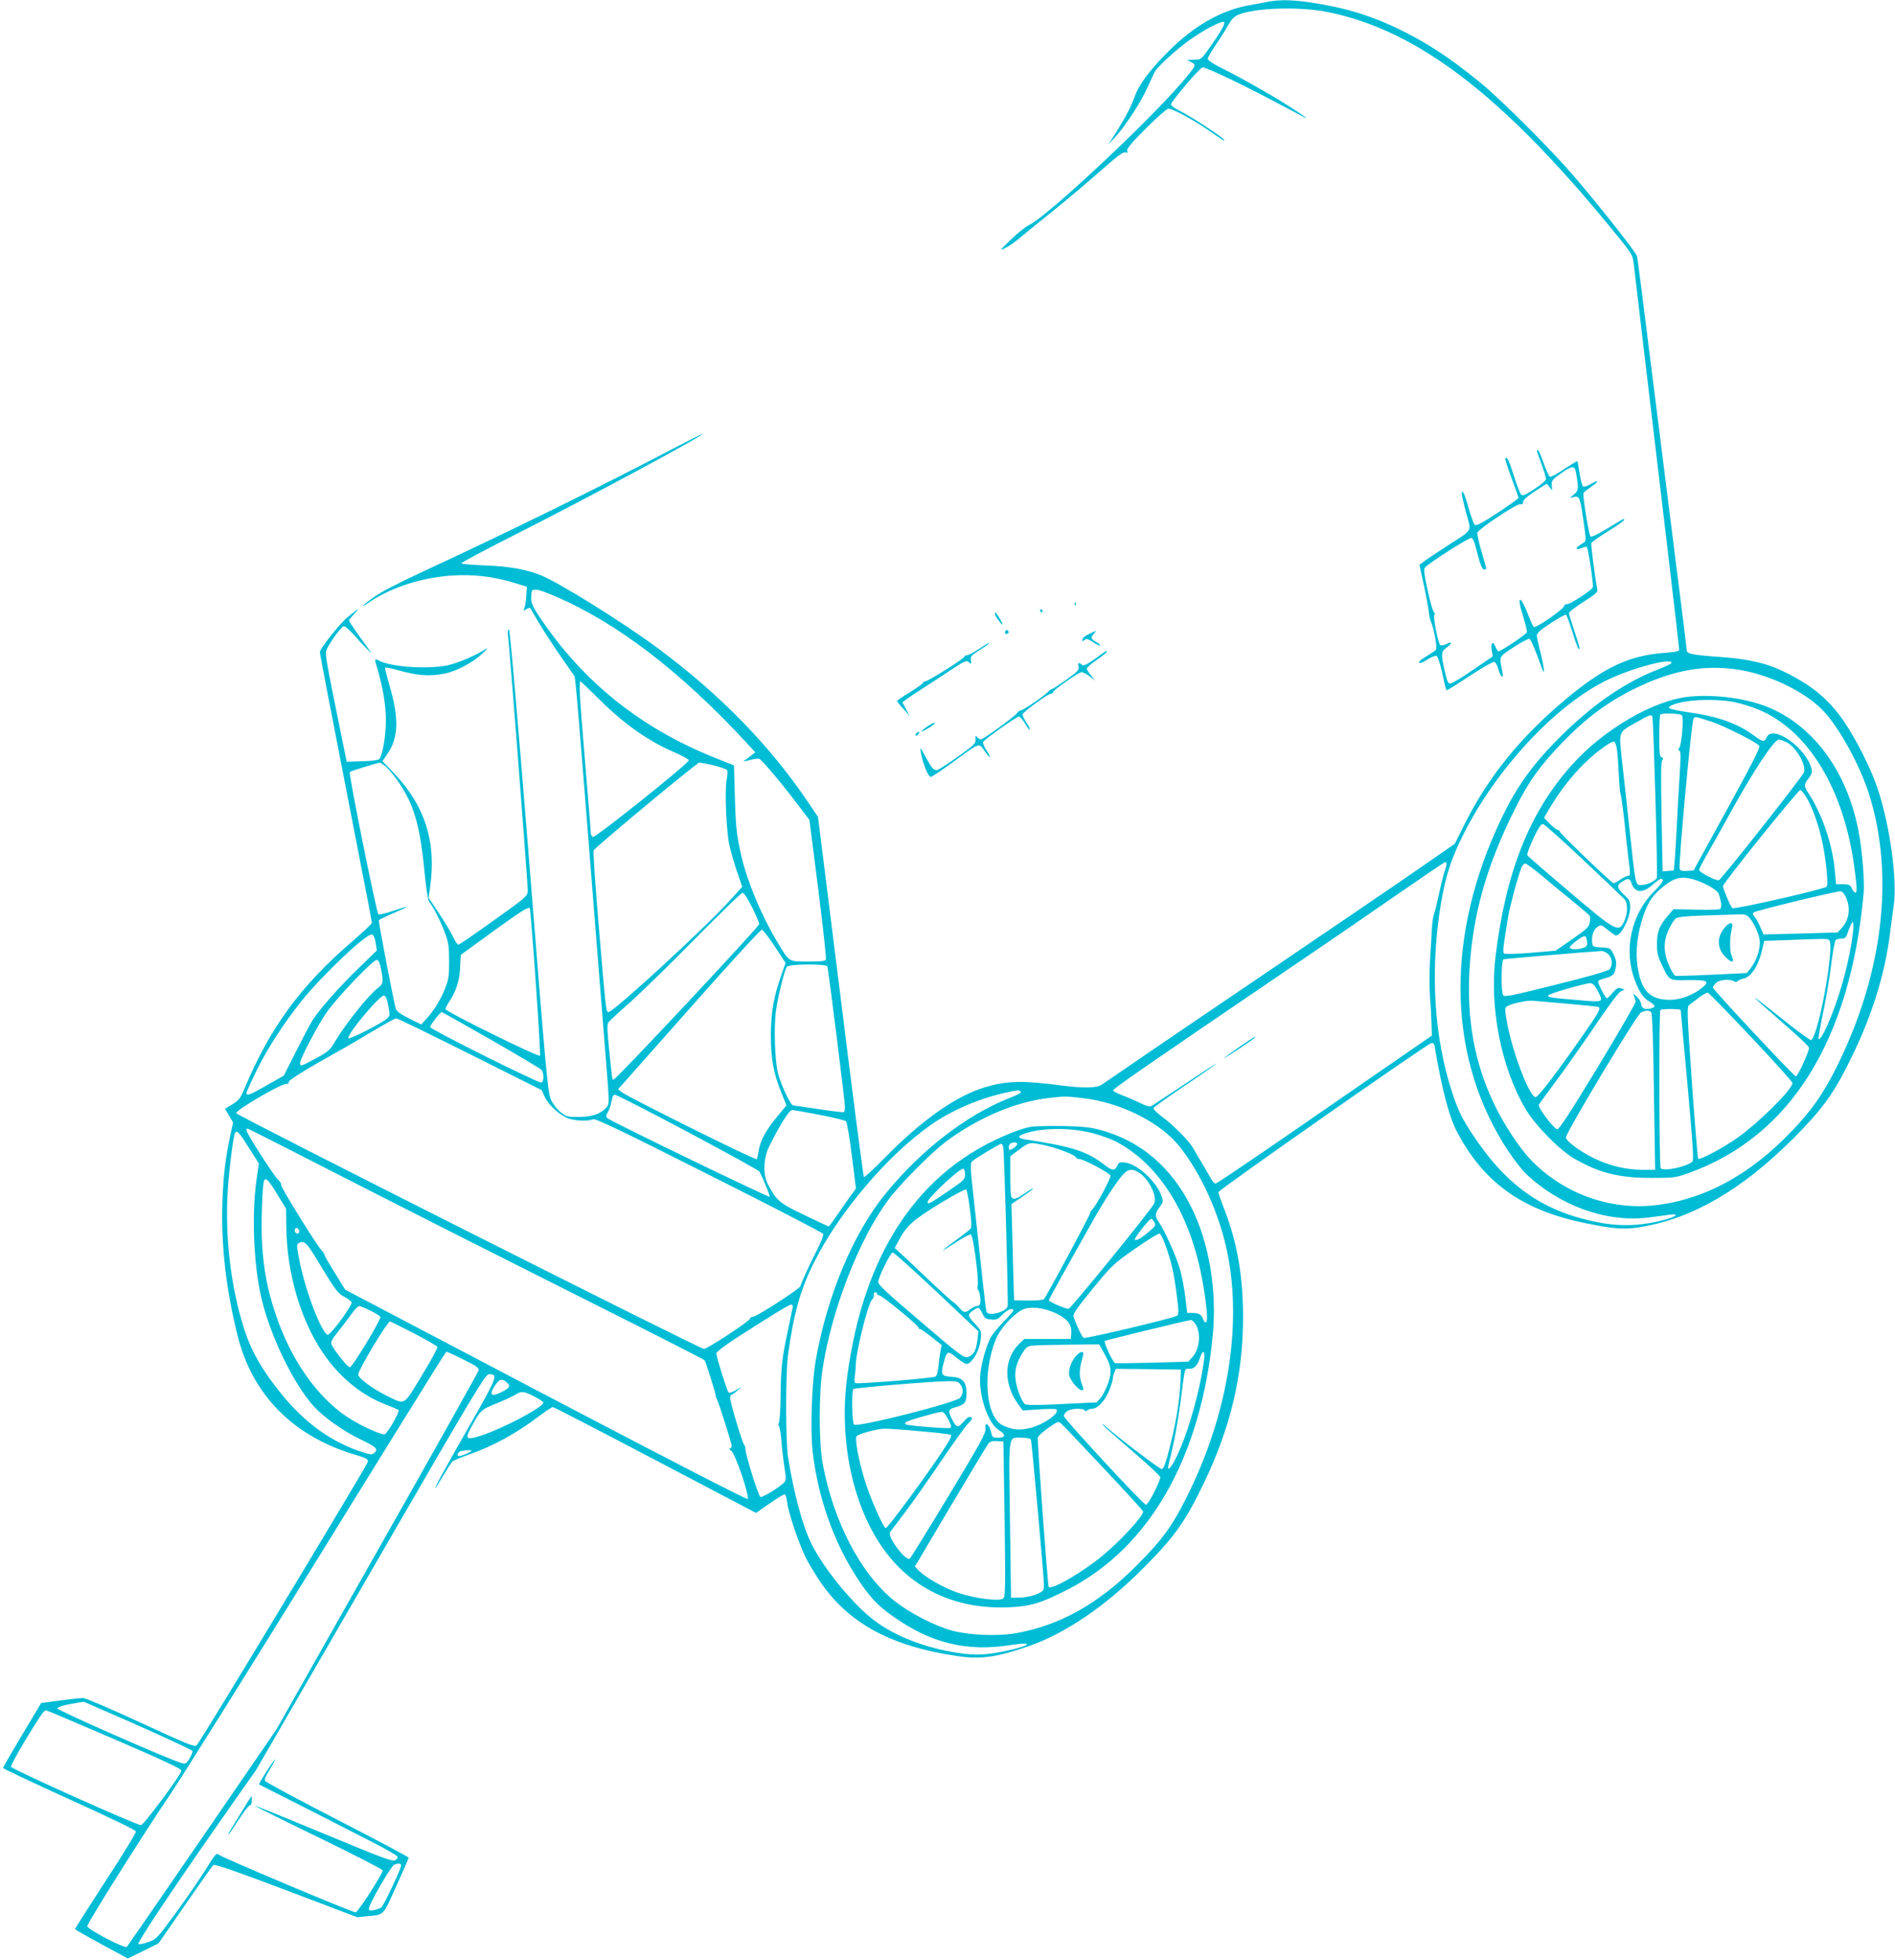 <?xml version="1.0" standalone="no"?>
<!DOCTYPE svg PUBLIC "-//W3C//DTD SVG 20010904//EN"
 "http://www.w3.org/TR/2001/REC-SVG-20010904/DTD/svg10.dtd">
<svg version="1.0" xmlns="http://www.w3.org/2000/svg"
 width="1238pt" height="1280pt" viewBox="0 0 1238 1280"
 preserveAspectRatio="xMidYMid meet">
<g transform="translate(0,1280) scale(0.1,-0.1)"
fill="#00bcd4" stroke="none">
<path d="M8285 12789 c-27 -6 -85 -16 -128 -24 -184 -34 -362 -137 -527 -304
-118 -118 -187 -211 -215 -286 -26 -73 -61 -139 -121 -235 l-54 -85 46 50 c65
71 168 228 209 321 20 43 41 90 48 103 18 37 163 167 252 226 96 64 192 112
202 101 10 -9 -24 -68 -95 -168 -55 -78 -56 -78 -101 -78 l-46 -1 28 -15 c34
-18 32 -22 -59 -129 -219 -258 -884 -880 -1000 -934 -23 -11 -77 -54 -120 -96
-75 -72 -77 -75 -37 -55 24 11 73 46 110 78 38 32 133 110 213 173 80 64 212
176 294 248 112 99 153 130 167 126 15 -5 17 -3 13 10 -5 12 28 52 122 146 71
71 137 129 147 129 28 0 154 -67 252 -134 113 -78 120 -82 111 -68 -11 18
-224 157 -288 188 -32 16 -58 34 -58 41 0 20 190 243 207 243 23 0 227 -96
448 -212 116 -61 215 -113 220 -116 33 -17 -23 23 -105 75 -121 77 -296 176
-427 242 -63 31 -103 57 -103 66 0 9 24 51 54 94 29 43 66 101 82 130 21 37
39 55 65 65 114 46 400 54 584 17 583 -118 1134 -538 1846 -1406 143 -174 146
-178 153 -245 7 -65 103 -874 216 -1821 44 -372 80 -683 80 -691 0 -12 -20
-16 -94 -22 -230 -16 -396 -93 -646 -302 -296 -247 -507 -507 -662 -817 l-64
-128 -254 -176 c-140 -97 -552 -377 -916 -624 -364 -246 -762 -517 -885 -601
-123 -85 -237 -163 -253 -173 -32 -21 -117 -23 -256 -5 -262 34 -360 32 -505
-11 -190 -57 -415 -215 -662 -468 -68 -69 -125 -122 -129 -118 -4 3 -73 534
-153 1179 l-147 1173 -63 93 c-247 368 -573 703 -976 1003 -228 170 -652 434
-774 483 -97 38 -205 57 -359 63 -84 3 -155 9 -158 14 -2 4 157 89 353 188
452 228 1223 642 1223 657 0 3 -87 -41 -192 -96 -478 -250 -1090 -551 -1620
-796 -174 -81 -291 -141 -337 -175 -39 -28 -71 -54 -71 -56 0 -3 10 2 22 10
147 104 341 170 545 187 156 12 297 -5 456 -57 l49 -15 -4 -62 c-2 -33 -8 -69
-13 -79 -7 -17 -6 -18 13 -6 12 7 23 11 25 9 2 -3 28 -48 59 -100 31 -52 94
-149 140 -215 46 -66 87 -125 91 -131 7 -11 27 -253 137 -1644 28 -349 60
-751 71 -893 20 -251 20 -259 2 -279 -39 -43 -93 -62 -180 -63 -76 0 -84 2
-120 31 -21 16 -49 51 -61 77 -23 44 -30 119 -145 1564 -78 970 -126 1516
-132 1513 -5 -3 -9 -12 -8 -20 10 -67 133 -1661 131 -1689 -3 -35 -11 -42
-223 -193 -121 -87 -224 -158 -231 -158 -6 0 -21 24 -35 53 -13 28 -54 97 -92
153 l-67 101 10 69 c42 294 -33 531 -235 743 l-76 80 34 50 c70 101 74 230 14
436 -19 66 -33 122 -31 125 3 2 35 -4 72 -14 140 -39 213 -45 313 -26 78 14
185 71 249 130 32 30 42 43 23 31 -62 -41 -180 -91 -248 -106 -128 -27 -365
-12 -446 29 -34 17 -34 16 -13 -53 36 -122 55 -238 55 -336 0 -105 -23 -236
-45 -254 -7 -6 -57 -12 -112 -13 l-99 -3 -72 354 c-68 338 -71 356 -56 385 30
59 96 146 110 146 8 0 36 -24 61 -52 61 -69 127 -137 115 -118 -6 8 -40 57
-77 107 -36 51 -66 96 -66 100 0 4 17 25 37 47 39 41 29 36 -45 -24 -50 -40
-182 -206 -182 -229 0 -13 49 -267 270 -1403 39 -196 70 -361 70 -366 0 -5
-58 -59 -128 -120 -338 -290 -538 -564 -704 -960 -27 -65 -37 -78 -79 -104
l-49 -30 26 -44 27 -45 -17 -78 c-33 -153 -47 -269 -53 -446 -9 -275 23 -560
98 -863 96 -394 368 -667 779 -786 61 -18 75 -26 74 -42 -1 -18 -1091 -1824
-1119 -1853 -12 -13 -63 8 -364 147 -192 89 -362 162 -378 162 -15 0 -83 -7
-151 -16 l-123 -17 -124 -207 c-69 -115 -125 -212 -125 -217 0 -4 195 -96 432
-204 277 -125 434 -201 436 -211 2 -8 -87 -154 -198 -323 -110 -169 -200 -311
-200 -314 0 -3 78 -48 173 -99 l172 -93 101 49 100 50 173 250 c95 138 178
256 185 261 9 8 141 -38 477 -165 l464 -176 65 7 c111 10 100 -1 189 196 44
98 81 182 81 186 0 5 -210 116 -466 248 -257 132 -469 246 -472 254 -3 7 -1
21 5 30 36 60 64 111 60 111 -6 0 -110 -162 -105 -164 18 -8 648 -329 758
-386 79 -41 146 -80 148 -87 2 -6 -6 -17 -17 -23 -18 -9 -90 18 -467 175 -246
102 -448 184 -450 182 -2 -2 185 -95 416 -207 231 -112 420 -209 420 -216 0
-23 -162 -274 -177 -274 -21 0 -875 359 -894 377 -15 13 -23 4 -83 -94 -37
-59 -124 -186 -194 -282 -126 -172 -128 -175 -184 -195 -31 -11 -60 -17 -64
-13 -9 9 222 356 530 796 l241 344 747 1291 c699 1209 749 1291 774 1291 59 0
52 -18 -108 -300 -177 -309 -251 -445 -244 -445 2 0 25 36 51 81 26 44 53 86
60 93 8 7 55 27 106 45 162 57 312 139 461 252 43 33 83 59 90 59 7 0 308
-156 670 -346 l657 -345 87 60 c48 34 93 61 99 61 7 0 14 -22 18 -53 6 -61 71
-255 117 -352 17 -36 59 -106 92 -156 186 -278 464 -431 902 -495 154 -23 260
-8 473 67 238 84 496 260 743 508 203 203 275 305 395 555 174 361 255 704
256 1077 0 282 -39 503 -131 733 -16 42 -30 82 -30 90 0 14 1359 965 1390 973
15 4 20 -3 25 -34 49 -287 95 -458 151 -559 176 -325 426 -500 829 -582 187
-39 259 -44 365 -26 339 57 657 242 991 574 182 182 258 283 356 476 157 308
246 588 282 879 6 50 16 127 23 171 24 173 -26 527 -107 769 -41 122 -135 309
-214 427 -96 143 -207 237 -381 324 -126 63 -243 90 -440 104 -165 11 -210 20
-210 41 0 7 -31 260 -70 563 -38 303 -110 875 -160 1271 -49 396 -92 729 -95
741 -5 24 -241 323 -413 524 -148 173 -477 501 -612 611 -207 169 -357 266
-552 359 -162 76 -309 122 -495 154 -156 27 -250 31 -338 15z m-4666 -3880
c406 -172 823 -490 1256 -958 l59 -64 -26 -21 c-14 -11 -34 -26 -44 -33 -13
-8 -2 -7 31 2 28 8 57 12 65 9 17 -6 143 -155 252 -299 l76 -100 57 -448 c31
-246 54 -455 51 -463 -4 -11 -29 -14 -116 -14 -129 0 -122 -5 -199 123 -105
174 -197 393 -238 567 -30 132 -36 179 -42 383 l-6 208 -125 50 c-488 196
-861 496 -1144 918 -46 69 -56 92 -56 126 0 23 3 45 7 48 14 14 48 6 142 -34z
m7301 -438 c0 -5 -37 -23 -82 -41 -204 -77 -408 -214 -606 -404 -227 -220
-336 -374 -458 -647 -335 -750 -307 -1511 77 -2093 39 -59 92 -127 118 -152
223 -211 526 -319 799 -286 53 7 117 15 141 19 61 8 46 -11 -22 -30 -147 -42
-287 -49 -432 -23 -364 68 -603 231 -827 565 -76 115 -101 164 -141 286 -120
363 -146 806 -72 1242 31 179 67 289 151 455 212 416 581 815 912 986 156 81
442 160 442 123z m417 -42 c206 -27 447 -140 570 -267 105 -107 242 -356 303
-547 170 -537 91 -1186 -220 -1801 -82 -162 -155 -266 -284 -401 -273 -286
-573 -449 -896 -485 -296 -33 -603 80 -812 300 -73 76 -176 233 -238 364 -127
267 -178 546 -160 873 21 359 110 677 295 1047 90 182 167 289 315 442 153
157 289 259 465 346 237 118 445 159 662 129z m-7411 -207 c151 -150 313 -264
473 -332 56 -24 101 -49 101 -56 0 -19 -609 -506 -626 -500 -8 3 -14 13 -14
23 0 10 -18 233 -40 496 -35 416 -39 497 -26 497 1 0 60 -58 132 -128z m-1406
-428 c17 -15 50 -54 74 -88 110 -155 150 -291 181 -616 10 -98 21 -171 29
-180 25 -29 74 -126 102 -200 24 -65 28 -90 28 -185 1 -90 -3 -121 -22 -169
-27 -75 -76 -156 -124 -207 l-36 -40 -81 40 c-57 29 -82 48 -86 64 -24 102
-114 571 -110 577 3 4 45 25 95 46 49 21 88 39 86 41 -1 2 -41 -10 -88 -26
-47 -16 -90 -26 -96 -22 -12 7 -196 920 -187 929 5 6 171 57 197 61 3 1 20
-11 38 -25z m2144 7 c43 -11 82 -24 86 -31 4 -6 3 -35 -3 -63 -13 -73 -2 -337
18 -427 9 -41 32 -119 50 -173 l34 -99 -79 -87 c-157 -175 -762 -731 -795
-731 -16 0 -16 0 -65 579 -21 256 -36 470 -32 477 14 24 676 574 691 574 9 -1
51 -9 95 -19z m4786 -645 c0 -7 -7 -32 -15 -55 -7 -22 -23 -87 -35 -143 -12
-57 -26 -114 -32 -128 -5 -14 -12 -59 -14 -100 -2 -41 -7 -133 -12 -205 -4
-71 -4 -177 0 -235 5 -58 9 -138 10 -179 l3 -74 -700 -483 c-384 -266 -705
-484 -713 -484 -7 0 -21 14 -30 31 -15 27 -75 129 -122 208 -28 45 -124 142
-191 192 -38 28 -66 55 -63 62 3 7 95 73 205 147 111 74 203 139 206 144 3 4
-89 -55 -205 -133 -116 -77 -217 -144 -225 -147 -8 -3 -39 7 -68 22 -29 14
-80 37 -113 49 -33 12 -62 27 -64 33 -3 10 194 146 1138 788 234 158 560 382
724 496 165 114 303 208 308 208 4 0 8 -6 8 -14z m-4537 -281 c26 -52 47 -102
47 -110 0 -17 -935 -1015 -950 -1015 -12 0 -8 -24 -29 180 -14 131 -16 179 -7
192 6 9 67 66 136 126 69 61 260 247 425 415 165 167 307 305 315 306 10 1 32
-33 63 -94z m-1452 -7 c9 -30 74 -956 67 -963 -10 -11 -618 289 -618 305 0 6
11 28 25 49 45 66 68 140 71 224 1 43 4 80 6 82 2 2 97 71 212 154 178 129
232 163 237 149z m1601 -250 l70 -107 -26 -74 c-53 -154 -69 -243 -70 -397 0
-159 17 -252 74 -390 l28 -69 -64 -78 c-71 -85 -108 -154 -118 -222 -4 -24 -9
-48 -12 -52 -5 -10 -846 408 -884 439 l-22 18 463 522 c263 298 469 522 477
520 8 -2 45 -51 84 -110z m-2608 26 l8 -51 -122 -119 c-124 -120 -249 -261
-298 -337 -14 -23 -63 -114 -107 -202 l-81 -160 -109 -62 c-111 -64 -135 -73
-135 -51 0 6 29 70 64 142 71 145 178 311 294 456 137 171 425 444 462 437 10
-1 18 -21 24 -53z m35 -171 c17 -84 14 -100 -18 -124 -61 -45 -211 -232 -284
-354 -32 -54 -45 -65 -119 -105 -99 -54 -108 -57 -108 -34 0 29 119 255 178
338 70 98 298 336 322 336 13 0 20 -14 29 -57z m2916 15 c7 -18 115 -882 115
-917 0 -17 -3 -32 -7 -34 -5 -3 -78 6 -163 19 -85 13 -161 24 -168 24 -16 0
-76 125 -98 205 -22 80 -30 310 -14 417 15 102 56 266 71 284 16 19 257 20
264 2z m-2868 -258 c12 -64 11 -65 -12 -85 -42 -34 -243 -136 -249 -126 -14
21 206 284 233 279 11 -2 20 -23 28 -68z m671 -221 c174 -100 323 -188 330
-197 17 -23 16 -82 -3 -82 -28 0 -725 348 -725 362 0 13 66 98 76 98 3 0 147
-82 322 -181z m-138 -94 l469 -235 19 -42 c22 -50 87 -112 146 -139 43 -19
134 -24 171 -9 16 6 182 -73 759 -364 406 -204 741 -377 744 -385 3 -8 -13
-50 -36 -95 -57 -112 -112 -233 -112 -245 0 -15 -287 -201 -311 -201 -10 0
-19 -6 -19 -12 0 -15 -279 -198 -301 -198 -28 1 -3054 1525 -3056 1540 -4 19
289 190 324 190 13 0 22 4 18 10 -7 12 97 77 375 232 25 14 106 62 180 106 74
44 141 81 148 81 7 1 224 -105 482 -234z m3598 -244 c9 -6 -16 -20 -80 -45
-276 -110 -571 -338 -802 -621 -212 -259 -383 -669 -457 -1090 -26 -154 -36
-449 -20 -595 35 -304 140 -599 299 -839 76 -113 125 -166 218 -232 251 -180
488 -239 776 -193 153 24 139 -2 -20 -36 -141 -30 -206 -33 -325 -15 -212 32
-411 109 -547 213 -139 105 -329 338 -409 500 -58 116 -115 330 -153 567 -16
107 -16 541 0 665 36 266 81 428 169 603 165 331 483 704 768 903 158 109 366
192 565 223 3 0 11 -3 18 -8z m-2173 -265 c253 -135 463 -250 467 -258 27 -53
70 -159 66 -164 -7 -6 -1036 492 -1058 512 -13 12 -12 17 2 42 9 15 19 46 23
70 5 30 12 42 23 42 10 0 224 -110 477 -244z m2572 223 c249 -27 513 -158 638
-316 145 -182 263 -446 314 -698 98 -486 -2 -1073 -275 -1610 -90 -178 -156
-267 -319 -430 -249 -250 -502 -391 -790 -442 -117 -20 -299 -13 -410 16 -115
30 -284 117 -385 198 -219 177 -397 520 -466 898 -25 138 -25 454 0 615 59
385 237 844 428 1102 73 100 286 315 382 385 210 155 451 257 667 282 106 12
110 12 216 0z m-1712 -110 c88 -17 165 -36 172 -42 6 -7 24 -108 38 -226 l27
-213 -23 -32 c-13 -17 -52 -73 -87 -123 -35 -51 -65 -93 -68 -93 -2 0 -74 33
-158 74 -164 78 -182 93 -239 201 -34 64 -30 172 9 250 74 147 129 234 149
235 10 0 91 -14 180 -31z m-3016 -456 c394 -201 1063 -539 1486 -751 424 -212
773 -390 778 -396 9 -13 69 -205 72 -226 0 -9 4 -20 8 -27 11 -18 97 -289 97
-307 0 -9 -6 -16 -12 -16 -7 0 -3 -7 9 -15 27 -19 122 -300 107 -315 -5 -5
-532 266 -1319 679 l-1310 688 -67 109 c-38 60 -68 113 -68 118 0 5 -9 19 -19
30 -37 40 -271 419 -265 428 4 6 -5 20 -18 32 -27 23 -208 305 -208 324 0 7 3
12 6 12 4 0 329 -165 723 -367z m-712 239 l64 -101 -16 -113 c-31 -224 -18
-543 31 -758 56 -248 211 -569 346 -717 66 -72 193 -161 306 -215 102 -49 116
-64 86 -88 -12 -11 -25 -10 -70 4 -204 64 -384 193 -538 385 -125 155 -193
274 -239 416 -90 276 -130 620 -108 927 11 148 36 342 47 360 12 19 29 0 91
-100z m185 -303 l57 -94 1 -100 c1 -329 102 -661 270 -883 104 -138 240 -243
385 -297 39 -15 74 -30 79 -35 9 -9 -71 -149 -90 -157 -20 -7 -155 54 -240
109 -202 132 -375 379 -474 677 -53 157 -79 297 -88 460 -7 125 1 377 13 409
10 26 30 5 87 -89z m141 -234 c8 -19 -13 -31 -23 -14 -9 14 -4 29 10 29 4 0
10 -7 13 -15z m111 -181 c128 -212 143 -232 186 -254 22 -11 43 -27 47 -35 7
-19 -137 -215 -156 -212 -38 6 -143 278 -183 475 -20 99 -21 114 -8 122 34 22
54 5 114 -96z m3113 -331 c-3 -16 -19 -93 -36 -173 -33 -155 -40 -220 -42
-425 -1 -71 -6 -138 -10 -147 -5 -9 -5 -19 0 -22 4 -3 12 -47 16 -98 4 -51 13
-129 20 -173 11 -70 11 -82 -2 -97 -26 -29 -142 -100 -155 -95 -13 5 -98 276
-98 313 0 11 -4 24 -9 29 -12 13 -91 277 -91 304 0 12 3 21 8 21 4 0 21 12 37
26 l30 26 -38 -22 c-23 -13 -42 -19 -47 -14 -11 11 -80 232 -80 255 0 10 53
50 133 102 231 149 342 216 356 217 9 0 12 -8 8 -27z m-2757 -13 c32 -16 61
-34 65 -40 8 -14 -183 -330 -200 -330 -14 0 -99 107 -118 147 -8 19 -2 32 45
90 29 37 69 89 88 116 18 26 40 47 47 47 7 0 40 -13 73 -30z m282 -147 c83
-43 153 -83 155 -90 3 -7 -43 -92 -102 -188 -123 -202 -104 -191 -230 -130
-90 44 -185 115 -185 138 0 29 191 347 208 347 2 0 72 -35 154 -77z m329 -174
c83 -41 100 -54 96 -69 -3 -11 -301 -543 -663 -1182 l-658 -1163 -484 -705
c-266 -388 -488 -709 -493 -715 -13 -14 -259 115 -259 135 0 20 377 618 544
864 68 100 482 761 921 1471 946 1529 875 1415 886 1415 5 0 55 -23 110 -51z
m279 -147 c28 -23 21 -36 -30 -62 -73 -37 -88 -22 -45 43 29 42 43 45 75 19z
m180 -92 c33 -17 60 -35 60 -40 0 -30 -261 -168 -404 -215 -99 -32 -110 -25
-71 47 64 119 65 120 168 162 52 21 108 47 124 57 38 25 54 24 123 -11z m-410
-356 c0 -6 -65 -34 -80 -34 -20 0 -9 29 13 33 35 7 67 8 67 1z m-2176 -1794
c191 -85 350 -159 353 -166 2 -6 -6 -28 -18 -48 -19 -32 -26 -37 -48 -32 -56
11 -816 345 -816 358 0 8 29 19 85 29 47 9 87 15 90 14 3 -1 162 -71 354 -155z
m-157 -89 c323 -139 438 -193 438 -205 0 -25 -246 -356 -264 -356 -33 1 -846
366 -849 381 -1 9 41 87 94 175 100 163 121 194 135 194 4 0 205 -85 446 -189z
m1873 -825 c0 -23 -116 -268 -131 -276 -8 -4 -29 -11 -46 -15 -27 -5 -33 -3
-33 10 0 28 144 277 165 286 30 12 45 10 45 -5z"/>
<path d="M11035 8250 c-234 -24 -559 -214 -768 -448 -276 -309 -431 -701 -497
-1252 -40 -333 38 -726 197 -994 64 -107 222 -268 318 -323 165 -95 294 -127
510 -126 144 0 154 2 240 33 661 238 1053 865 1140 1825 7 78 -9 278 -32 400
-73 391 -290 690 -589 815 -142 59 -351 87 -519 70z m288 -34 c41 -8 108 -28
149 -44 334 -129 574 -518 643 -1041 17 -125 18 -161 6 -161 -6 0 -16 12 -23
28 -12 23 -19 27 -58 27 l-45 0 -8 88 c-15 168 -80 362 -167 498 -37 56 -37
63 -4 106 20 26 24 41 19 61 -34 138 -254 293 -293 207 -15 -33 -25 -32 -82
10 -110 81 -237 126 -429 153 -69 10 -126 22 -128 29 -5 13 50 33 121 43 86
13 220 11 299 -4z m-335 -88 c13 -17 -2 -193 -17 -212 -9 -11 -9 -15 0 -18 10
-3 10 -45 0 -194 -7 -104 -14 -243 -17 -309 -3 -66 -9 -156 -12 -200 l-7 -80
-36 -3 -37 -3 -7 356 c-5 261 -4 359 4 369 9 10 8 15 -4 20 -12 4 -15 28 -15
139 0 74 3 137 7 140 12 12 130 8 141 -5z m-193 -10 c7 -22 36 -1035 29 -1051
-7 -19 -64 -47 -97 -47 -45 0 -39 -26 -87 415 -10 99 -29 267 -41 374 -24 226
-32 203 96 276 86 49 94 51 100 33z m385 -31 c80 -26 299 -136 313 -158 7 -12
-42 -108 -210 -415 l-219 -399 -42 -3 c-32 -2 -44 1 -49 13 -9 24 77 961 91
983 5 8 16 10 29 6 12 -3 51 -16 87 -27z m484 -131 c63 -26 136 -145 122 -199
-6 -24 -539 -699 -557 -706 -17 -5 -129 52 -129 67 0 7 24 54 54 105 29 51 93
164 141 252 162 294 295 495 327 495 5 0 23 -6 42 -14z m-1102 -42 c4 -21 10
-95 13 -163 3 -68 8 -128 11 -133 6 -9 26 -169 38 -298 3 -30 10 -89 15 -130
13 -100 13 -110 -3 -110 -7 0 -30 -11 -51 -25 -20 -14 -41 -25 -45 -23 -17 6
-345 321 -348 334 -2 8 -9 14 -16 14 -6 0 -29 18 -50 39 l-39 40 28 48 c62
105 128 195 207 278 78 83 201 177 223 171 5 -1 13 -20 17 -42z m1233 -312
c35 -53 73 -152 100 -257 30 -116 53 -321 38 -336 -17 -17 -605 -151 -616
-140 -13 13 -59 121 -61 144 -1 17 490 627 505 627 5 0 20 -17 34 -38z m-1449
-421 c137 -129 257 -243 267 -254 21 -24 22 -85 2 -134 -37 -89 -49 -83 -357
178 -150 127 -276 236 -280 243 -4 6 14 56 39 109 35 74 51 97 64 95 9 -2 129
-108 265 -237z m-284 -91 c45 -39 136 -114 201 -166 64 -53 120 -100 123 -106
3 -5 3 -25 0 -43 -6 -30 -21 -44 -115 -109 l-108 -75 -162 -14 c-89 -7 -167
-9 -174 -5 -8 5 -8 26 1 85 7 43 17 109 23 147 10 65 63 265 88 329 6 15 17
27 25 27 8 0 52 -32 98 -70z m993 -31 c76 -21 163 -69 173 -97 18 -48 22 -91
9 -99 -7 -4 -78 -6 -158 -4 l-146 3 -36 -42 c-57 -66 -72 -106 -72 -185 0 -58
5 -81 31 -135 52 -107 44 -103 171 -101 126 2 145 -7 97 -47 -60 -50 -144 -82
-214 -82 -132 0 -189 59 -212 219 -15 100 -1 217 40 336 31 88 59 128 129 186
69 55 117 67 188 48z m-399 -21 c21 -69 72 -76 139 -18 25 22 50 40 55 40 27
0 13 -25 -45 -83 -149 -149 -199 -382 -125 -578 29 -78 55 -117 95 -140 41
-25 44 -36 11 -45 -40 -10 -61 -1 -64 27 -2 15 -15 37 -29 50 -24 22 -25 22
-18 4 4 -11 9 -27 11 -35 2 -8 -108 -199 -245 -425 -182 -300 -254 -410 -267
-410 -21 0 -128 141 -121 159 3 7 54 77 113 156 60 80 173 241 252 357 87 130
153 218 169 227 l27 13 -24 8 c-20 6 -29 1 -55 -29 -16 -20 -33 -36 -37 -36
-9 0 -58 94 -58 110 0 5 20 15 45 21 53 13 65 26 72 77 4 27 -1 50 -16 80 -20
40 -22 41 -78 44 -52 3 -58 5 -61 27 -7 44 8 91 34 107 23 16 26 15 68 -20 25
-20 48 -36 53 -36 35 0 92 114 93 182 0 42 -4 51 -40 84 -47 44 -50 63 -12 86
36 23 49 22 58 -4z m1404 -100 c31 -69 21 -145 -28 -199 l-27 -29 -242 -7
-242 -6 -21 49 c-12 27 -29 57 -37 67 -12 13 -14 20 -6 28 11 11 526 136 566
138 12 1 24 -13 37 -41z m-633 -130 c31 -34 63 -103 69 -150 7 -50 -21 -135
-60 -183 l-24 -30 -229 -11 c-125 -6 -233 -9 -239 -7 -7 3 -24 32 -39 65 -39
86 -39 164 -2 239 15 32 35 63 44 70 11 10 66 16 192 20 97 3 197 6 222 7 36
2 50 -3 66 -20z m668 -172 c-30 -177 -85 -367 -154 -526 -18 -41 -40 -82 -48
-90 -13 -13 -15 -11 -10 20 2 19 18 103 35 185 17 83 38 213 47 290 10 77 22
143 29 147 6 4 23 8 38 8 22 0 29 7 39 38 6 20 17 46 23 57 10 19 11 19 14 -4
2 -13 -4 -69 -13 -125z m-1727 16 c3 -27 -1 -34 -23 -42 -33 -13 -82 -13 -90
0 -7 11 85 81 100 76 6 -1 11 -17 13 -34z m1581 9 c40 -25 -67 -624 -117 -654
-4 -3 -73 46 -153 110 -276 221 -283 221 -27 -2 90 -77 164 -148 166 -157 4
-20 -73 -188 -86 -188 -11 0 -542 567 -542 580 0 6 9 19 20 30 22 22 92 28
120 10 9 -6 17 -5 21 2 4 5 21 13 40 17 47 10 94 79 117 172 l18 74 145 5
c251 10 264 10 278 1z m-1442 -93 c27 -25 31 -73 7 -99 -10 -11 -128 -45 -350
-100 -287 -72 -336 -82 -344 -69 -15 23 -13 230 3 235 9 3 539 48 641 54 11 0
30 -9 43 -21z m-73 -232 c14 -25 26 -52 26 -60 0 -19 -18 -20 -183 -5 -150 13
-173 17 -160 30 12 12 238 77 270 78 15 1 29 -12 47 -43z m1005 -308 c149
-158 271 -293 271 -301 0 -41 -214 -254 -358 -357 -91 -65 -247 -148 -258
-138 -3 4 -22 229 -41 500 -33 474 -33 494 -16 506 10 7 38 28 63 47 25 19 50
33 57 32 6 -1 133 -131 282 -289z m-1194 216 c105 -9 193 -18 198 -21 16 -10
2 -35 -101 -183 -183 -262 -293 -405 -310 -405 -38 0 -143 269 -183 468 -16
82 -19 111 -10 120 19 19 132 45 176 41 22 -2 126 -11 230 -20z m735 -41 c0
-5 20 -226 45 -493 34 -375 41 -488 32 -496 -38 -35 -192 -67 -208 -43 -10 16
-12 1022 -2 1032 9 10 133 9 133 0z m-192 -15 c6 -8 13 -199 17 -520 l8 -508
-85 0 c-102 0 -212 26 -312 74 -91 44 -186 114 -186 137 0 32 463 802 490 816
32 16 55 16 68 1z"/>
<path d="M11273 6748 c-63 -69 -58 -151 12 -210 35 -30 46 -22 28 19 -15 37
-14 119 3 186 8 34 -14 37 -43 5z"/>
<path d="M8101 5965 c-51 -35 -98 -69 -105 -75 -6 -7 37 20 97 59 59 39 107
74 107 76 0 7 2 9 -99 -60z"/>
<path d="M6730 5440 c-25 -4 -81 -22 -125 -40 -600 -238 -963 -777 -1070
-1590 -54 -406 30 -823 223 -1107 189 -278 484 -418 842 -400 137 7 205 28
380 118 532 275 866 862 943 1659 28 291 -23 600 -139 833 -130 264 -335 438
-599 508 -62 17 -116 22 -245 25 -91 1 -185 -1 -210 -6z m423 -45 c49 -14 107
-35 130 -47 274 -139 475 -445 561 -855 32 -152 50 -313 37 -326 -7 -7 -14 -1
-20 15 -13 34 -28 43 -71 43 l-34 0 -12 101 c-7 56 -22 137 -34 180 -22 81
-103 262 -140 313 -26 38 -25 57 6 98 23 30 24 37 14 67 -31 95 -156 212 -238
223 -37 5 -42 3 -53 -21 -16 -33 -32 -33 -78 2 -117 92 -214 124 -521 170 -54
8 -55 22 -4 39 114 40 317 39 457 -2z m-508 -64 c5 -9 -31 -41 -47 -41 -13 0
-9 38 5 43 20 9 35 8 42 -2z m185 -12 c73 -16 192 -61 197 -76 3 -7 14 -13 25
-13 26 0 196 -90 203 -108 5 -14 -97 -203 -120 -222 -8 -7 -15 -19 -15 -27 0
-12 -280 -534 -300 -558 -5 -5 -50 -10 -102 -9 l-93 1 -4 129 c-2 71 -5 212
-8 314 l-5 186 71 48 c39 27 71 51 71 53 0 5 -14 -3 -67 -39 -47 -32 -68 -35
-77 -12 -3 9 -6 71 -6 139 l0 123 61 46 c66 48 64 48 169 25z m-276 -11 c7
-31 34 -1019 29 -1039 -10 -38 -126 -69 -138 -36 -5 11 -23 175 -86 760 -20
180 -21 210 -8 222 17 17 179 115 190 115 5 0 11 -10 13 -22z m-249 -178 c0
-32 -7 -39 -114 -112 -114 -77 -131 -87 -131 -69 0 27 213 225 234 218 6 -2
11 -19 11 -37z m1141 8 c64 -44 116 -156 93 -200 -26 -49 -542 -683 -558 -686
-14 -2 -111 38 -129 54 -2 1 39 78 91 171 52 92 128 229 170 303 84 151 162
274 214 338 40 49 69 54 119 20z m-1110 -232 c12 -93 13 -121 3 -132 -7 -8
-50 -42 -96 -75 -45 -33 -83 -62 -83 -65 0 -2 38 21 85 52 46 31 90 54 98 51
15 -5 54 -300 44 -336 -3 -12 -2 -23 3 -26 10 -6 20 -73 13 -91 -3 -8 -13 -14
-22 -14 -9 0 -27 -9 -41 -20 -34 -26 -44 -25 -72 8 -13 16 -32 33 -41 38 -10
6 -81 71 -160 145 -78 75 -160 152 -182 172 l-40 36 23 43 c52 100 90 135 266
244 94 57 174 100 178 96 5 -5 16 -61 24 -126z m1205 -88 c11 -20 8 -26 -31
-59 -50 -43 -87 -65 -96 -56 -8 7 94 137 107 137 4 0 14 -10 20 -22z m73 -151
c39 -108 55 -179 73 -321 15 -117 15 -130 1 -140 -19 -14 -592 -150 -608 -144
-11 3 -57 103 -67 143 -3 15 31 63 126 179 127 154 135 162 277 261 81 57 153
101 160 98 7 -2 24 -37 38 -76z m-1495 -304 l273 -258 -6 -52 c-8 -68 -22 -98
-53 -112 -33 -15 -36 -14 -348 253 -193 164 -249 217 -248 234 4 36 81 192 95
192 8 0 137 -116 287 -257z m-389 -13 c0 -5 6 -10 14 -10 17 0 256 -196 256
-210 0 -6 5 -10 10 -10 6 0 40 -24 76 -52 l66 -53 -8 -40 c-4 -22 -10 -67 -13
-99 -4 -37 -11 -62 -21 -67 -19 -10 -511 -50 -523 -42 -5 3 -6 22 -3 42 3 20
6 50 6 67 -1 81 78 403 106 435 8 9 14 20 13 25 -3 16 1 24 11 24 6 0 10 -4
10 -10z m687 -127 c16 -33 23 -38 58 -41 35 -3 45 2 75 33 31 32 70 47 70 26
0 -5 -29 -38 -65 -75 -35 -36 -73 -82 -84 -103 -30 -60 -61 -169 -67 -243 -12
-130 50 -316 120 -359 48 -30 47 -51 -3 -51 -35 0 -39 3 -45 32 -11 57 -45 80
-38 26 3 -28 -31 -90 -238 -433 -133 -220 -248 -406 -255 -413 -24 -26 -151
142 -130 172 6 8 49 65 96 127 48 63 152 211 232 329 80 118 161 232 181 252
29 31 32 37 18 43 -12 4 -26 -5 -48 -31 -36 -42 -46 -40 -74 16 -29 56 -26 66
25 80 58 16 69 31 69 91 0 75 -26 103 -97 107 -67 4 -73 14 -52 91 19 75 27
80 70 45 73 -58 81 -61 105 -39 34 31 61 92 67 150 5 52 5 54 -40 102 -48 51
-48 58 -7 86 33 23 36 22 57 -20z m487 -3 c75 -38 100 -73 94 -134 l-3 -31
-152 0 -151 0 -31 -29 c-103 -98 -107 -262 -10 -396 l31 -42 103 7 c57 4 108
4 114 1 32 -20 -75 -98 -168 -122 -69 -17 -110 -14 -176 15 -115 50 -140 339
-49 565 26 65 108 157 169 190 50 27 146 17 229 -24z m898 -57 c46 -51 40
-169 -12 -226 l-27 -30 -234 -7 c-129 -3 -238 -4 -244 -3 -15 6 -76 136 -67
145 5 5 512 129 563 137 3 1 13 -7 21 -16z m-592 -195 c51 -90 56 -122 30
-200 -13 -37 -35 -81 -49 -97 l-26 -30 -229 -11 c-161 -8 -232 -8 -241 0 -20
17 -53 101 -60 156 -8 61 5 115 44 176 29 46 31 47 88 51 32 2 138 4 235 5
l178 2 30 -52z m656 -50 c-26 -199 -100 -462 -175 -623 -39 -83 -71 -116 -56
-57 33 127 58 262 76 397 32 247 26 225 58 225 33 0 54 21 71 73 18 56 34 47
26 -15z m-154 -143 c-5 -113 -28 -260 -62 -395 -32 -130 -44 -165 -59 -175 -8
-5 -258 184 -373 283 -10 8 -18 13 -18 10 0 -3 86 -79 190 -169 105 -89 190
-169 190 -176 0 -28 -80 -184 -93 -181 -22 5 -537 562 -537 580 0 9 10 24 22
32 26 18 103 21 114 5 4 -8 9 -8 17 0 6 6 22 11 35 11 34 0 86 58 111 125 12
31 21 62 21 70 0 7 4 25 10 40 l10 25 212 -2 213 -3 -3 -80z m-1438 -17 c21
-29 20 -61 -2 -87 -25 -32 -676 -196 -693 -175 -13 15 -16 220 -4 232 8 8 494
49 607 51 69 1 78 -1 92 -21z m-79 -228 c21 -42 23 -51 11 -56 -16 -6 -276 15
-289 23 -5 3 -5 9 1 15 10 10 205 66 234 67 11 1 27 -17 43 -49z m1014 -318
c141 -150 258 -277 259 -283 8 -22 -139 -184 -259 -284 -132 -111 -338 -231
-358 -209 -6 7 -73 913 -71 975 0 8 30 36 67 62 64 45 68 46 86 29 11 -9 135
-140 276 -290z m-1202 241 c106 -9 198 -20 205 -24 9 -6 -13 -46 -81 -146
-123 -181 -333 -463 -344 -463 -16 0 -106 205 -140 320 -41 136 -64 267 -50
281 15 15 133 47 178 48 22 1 127 -6 232 -16z m728 -55 c6 -18 85 -896 85
-947 0 -40 -2 -42 -47 -63 -29 -12 -71 -21 -108 -22 l-60 -1 -7 510 c-8 579
-14 535 79 535 34 0 55 -5 58 -12z m-172 -518 c6 -435 5 -506 -8 -519 -21 -22
-189 -1 -298 37 -90 30 -215 102 -256 146 l-24 25 233 393 c128 216 240 401
248 411 12 13 27 17 56 15 l41 -3 8 -505z"/>
<path d="M7032 3947 c-32 -34 -54 -95 -47 -129 8 -35 61 -98 82 -98 9 0 13 6
10 14 -30 79 -31 109 -1 214 8 30 -16 29 -44 -1z"/>
<path d="M10040 9856 c0 -3 14 -41 30 -86 17 -45 30 -89 30 -98 0 -10 -31 -37
-76 -66 -63 -41 -77 -47 -88 -35 -6 8 -27 61 -45 119 -33 105 -45 129 -57 117
-3 -3 15 -61 40 -127 25 -67 46 -126 46 -131 0 -6 -62 -50 -137 -99 -107 -70
-140 -87 -149 -77 -7 6 -24 55 -39 107 -26 94 -45 134 -45 95 0 -11 13 -68 29
-127 34 -125 48 -102 -124 -213 -66 -42 -134 -88 -151 -101 l-31 -23 29 -133
c16 -73 30 -151 32 -173 2 -22 8 -51 14 -65 21 -47 43 -172 33 -184 -5 -6 -32
-24 -60 -41 -48 -29 -63 -45 -41 -45 6 0 29 12 51 26 23 14 47 23 54 20 7 -2
23 -49 35 -103 12 -54 23 -104 26 -111 5 -16 -7 -22 167 91 75 49 143 87 150
84 8 -3 20 -26 27 -51 14 -53 36 -64 25 -13 -22 104 -25 96 74 160 50 33 96
57 103 55 7 -3 32 -58 56 -124 36 -101 42 -111 37 -69 -3 28 -15 83 -26 123
-10 40 -19 81 -19 92 0 15 26 38 91 80 50 33 95 58 100 55 4 -3 22 -52 40
-108 17 -56 35 -106 40 -112 16 -16 10 7 -26 115 -19 57 -35 109 -35 116 0 7
43 40 95 73 82 53 95 64 90 84 -12 52 -43 290 -39 300 2 7 52 41 109 77 89 55
120 80 101 80 -3 0 -50 -28 -106 -62 -60 -37 -104 -58 -109 -52 -12 12 -53
273 -46 285 3 5 26 23 51 40 55 38 52 50 -5 17 -27 -15 -43 -20 -50 -13 -6 6
-15 44 -22 85 -6 41 -12 76 -14 78 -2 2 -40 -21 -85 -51 -46 -31 -88 -53 -94
-51 -7 3 -25 43 -41 89 -17 47 -33 85 -37 85 -5 0 -8 -2 -8 -4z m254 -133 c21
-109 20 -126 -10 -151 l-29 -24 27 6 c37 8 41 -3 63 -158 18 -124 18 -130 1
-140 -38 -23 -51 -35 -45 -41 4 -3 18 0 33 6 14 7 29 9 33 6 9 -10 45 -248 39
-263 -8 -20 -156 -116 -171 -110 -7 2 -15 -4 -18 -14 -5 -21 -183 -144 -196
-135 -5 3 -21 36 -35 74 -54 140 -81 138 -36 -3 17 -53 28 -101 25 -106 -12
-19 -178 -129 -187 -124 -5 3 -13 17 -18 30 -16 41 -32 29 -25 -20 l7 -43
-129 -88 c-70 -49 -137 -89 -147 -89 -16 -1 -22 12 -37 79 -26 113 -25 130 11
155 39 28 39 45 -1 24 -18 -9 -35 -12 -40 -7 -14 14 -47 180 -39 194 5 7 3 18
-4 24 -6 7 -25 71 -40 143 -22 101 -26 135 -17 145 24 29 291 199 304 194 8
-3 20 -27 26 -54 30 -118 43 -153 58 -153 10 0 14 6 10 18 -2 9 -17 60 -32
113 -16 53 -26 103 -23 111 10 25 258 190 279 185 14 -4 19 0 19 14 0 13 25
36 77 70 l78 50 18 -22 17 -22 -2 33 c-3 30 2 37 57 76 71 51 91 54 99 17z"/>
<path d="M7021 8854 c0 -11 3 -14 6 -6 3 7 2 16 -1 19 -3 4 -6 -2 -5 -13z"/>
<path d="M6795 8810 c3 -5 8 -10 11 -10 2 0 4 5 4 10 0 6 -5 10 -11 10 -5 0
-7 -4 -4 -10z"/>
<path d="M6500 8788 c1 -13 50 -78 50 -66 0 9 -41 78 -46 78 -2 0 -4 -6 -4
-12z"/>
<path d="M6566 8675 c-3 -9 0 -15 9 -15 16 0 20 16 6 24 -5 3 -11 -1 -15 -9z"/>
<path d="M7120 8662 c-36 -17 -50 -30 -50 -46 0 -5 7 -3 15 4 12 10 22 8 56
-14 22 -15 43 -25 46 -22 3 3 -8 13 -26 23 -35 21 -38 29 -14 55 19 22 18 22
-27 0z"/>
<path d="M6393 8560 c-34 -22 -69 -40 -78 -40 -8 0 -15 -4 -15 -9 0 -12 -237
-161 -256 -161 -7 0 -14 -4 -14 -9 0 -5 -38 -33 -85 -62 -47 -28 -85 -54 -85
-58 1 -3 19 -26 42 -51 l40 -45 -23 44 -24 44 28 21 c15 11 56 39 91 61 35 22
116 75 181 118 107 71 119 77 134 62 16 -14 17 -13 14 13 -4 24 3 32 56 66 52
32 70 47 59 46 -2 0 -31 -18 -65 -40z"/>
<path d="M7153 8497 c-57 -40 -76 -48 -85 -39 -19 19 -29 14 -22 -12 5 -21 -5
-31 -79 -85 -47 -33 -89 -61 -95 -61 -5 0 -15 -7 -22 -15 -20 -25 -167 -125
-182 -125 -7 0 -18 -8 -25 -19 -11 -18 -202 -157 -231 -169 -8 -3 -21 3 -27
12 -12 15 -13 14 -12 -12 2 -28 -9 -38 -118 -116 -66 -47 -127 -86 -136 -86
-21 0 -33 14 -75 92 -34 62 -34 62 -28 23 12 -70 48 -160 65 -159 8 1 73 44
144 96 182 133 168 128 207 73 39 -55 50 -52 13 4 -15 22 -25 47 -22 55 7 17
216 165 234 166 7 0 24 -20 39 -45 14 -25 29 -44 32 -41 3 3 -7 24 -22 46 -14
22 -26 46 -26 53 0 15 166 137 187 137 7 0 13 4 13 10 0 13 167 130 186 130 8
0 32 -12 52 -27 l37 -28 -27 33 c-16 19 -28 39 -28 45 0 7 29 32 65 57 36 25
65 48 65 53 0 10 4 12 -77 -46z"/>
<path d="M6057 8055 c-20 -14 -37 -28 -37 -31 0 -6 49 20 75 40 33 25 2 18
-38 -9z"/>
<path d="M5985 8009 c-11 -17 1 -21 15 -4 8 9 8 15 2 15 -6 0 -14 -5 -17 -11z"/>
<path d="M1570 953 c-88 -144 -82 -133 -77 -133 3 0 33 43 66 95 34 52 67 95
74 95 7 0 12 13 12 30 0 17 -1 30 -2 30 -1 0 -34 -53 -73 -117z"/>
</g>
</svg>
